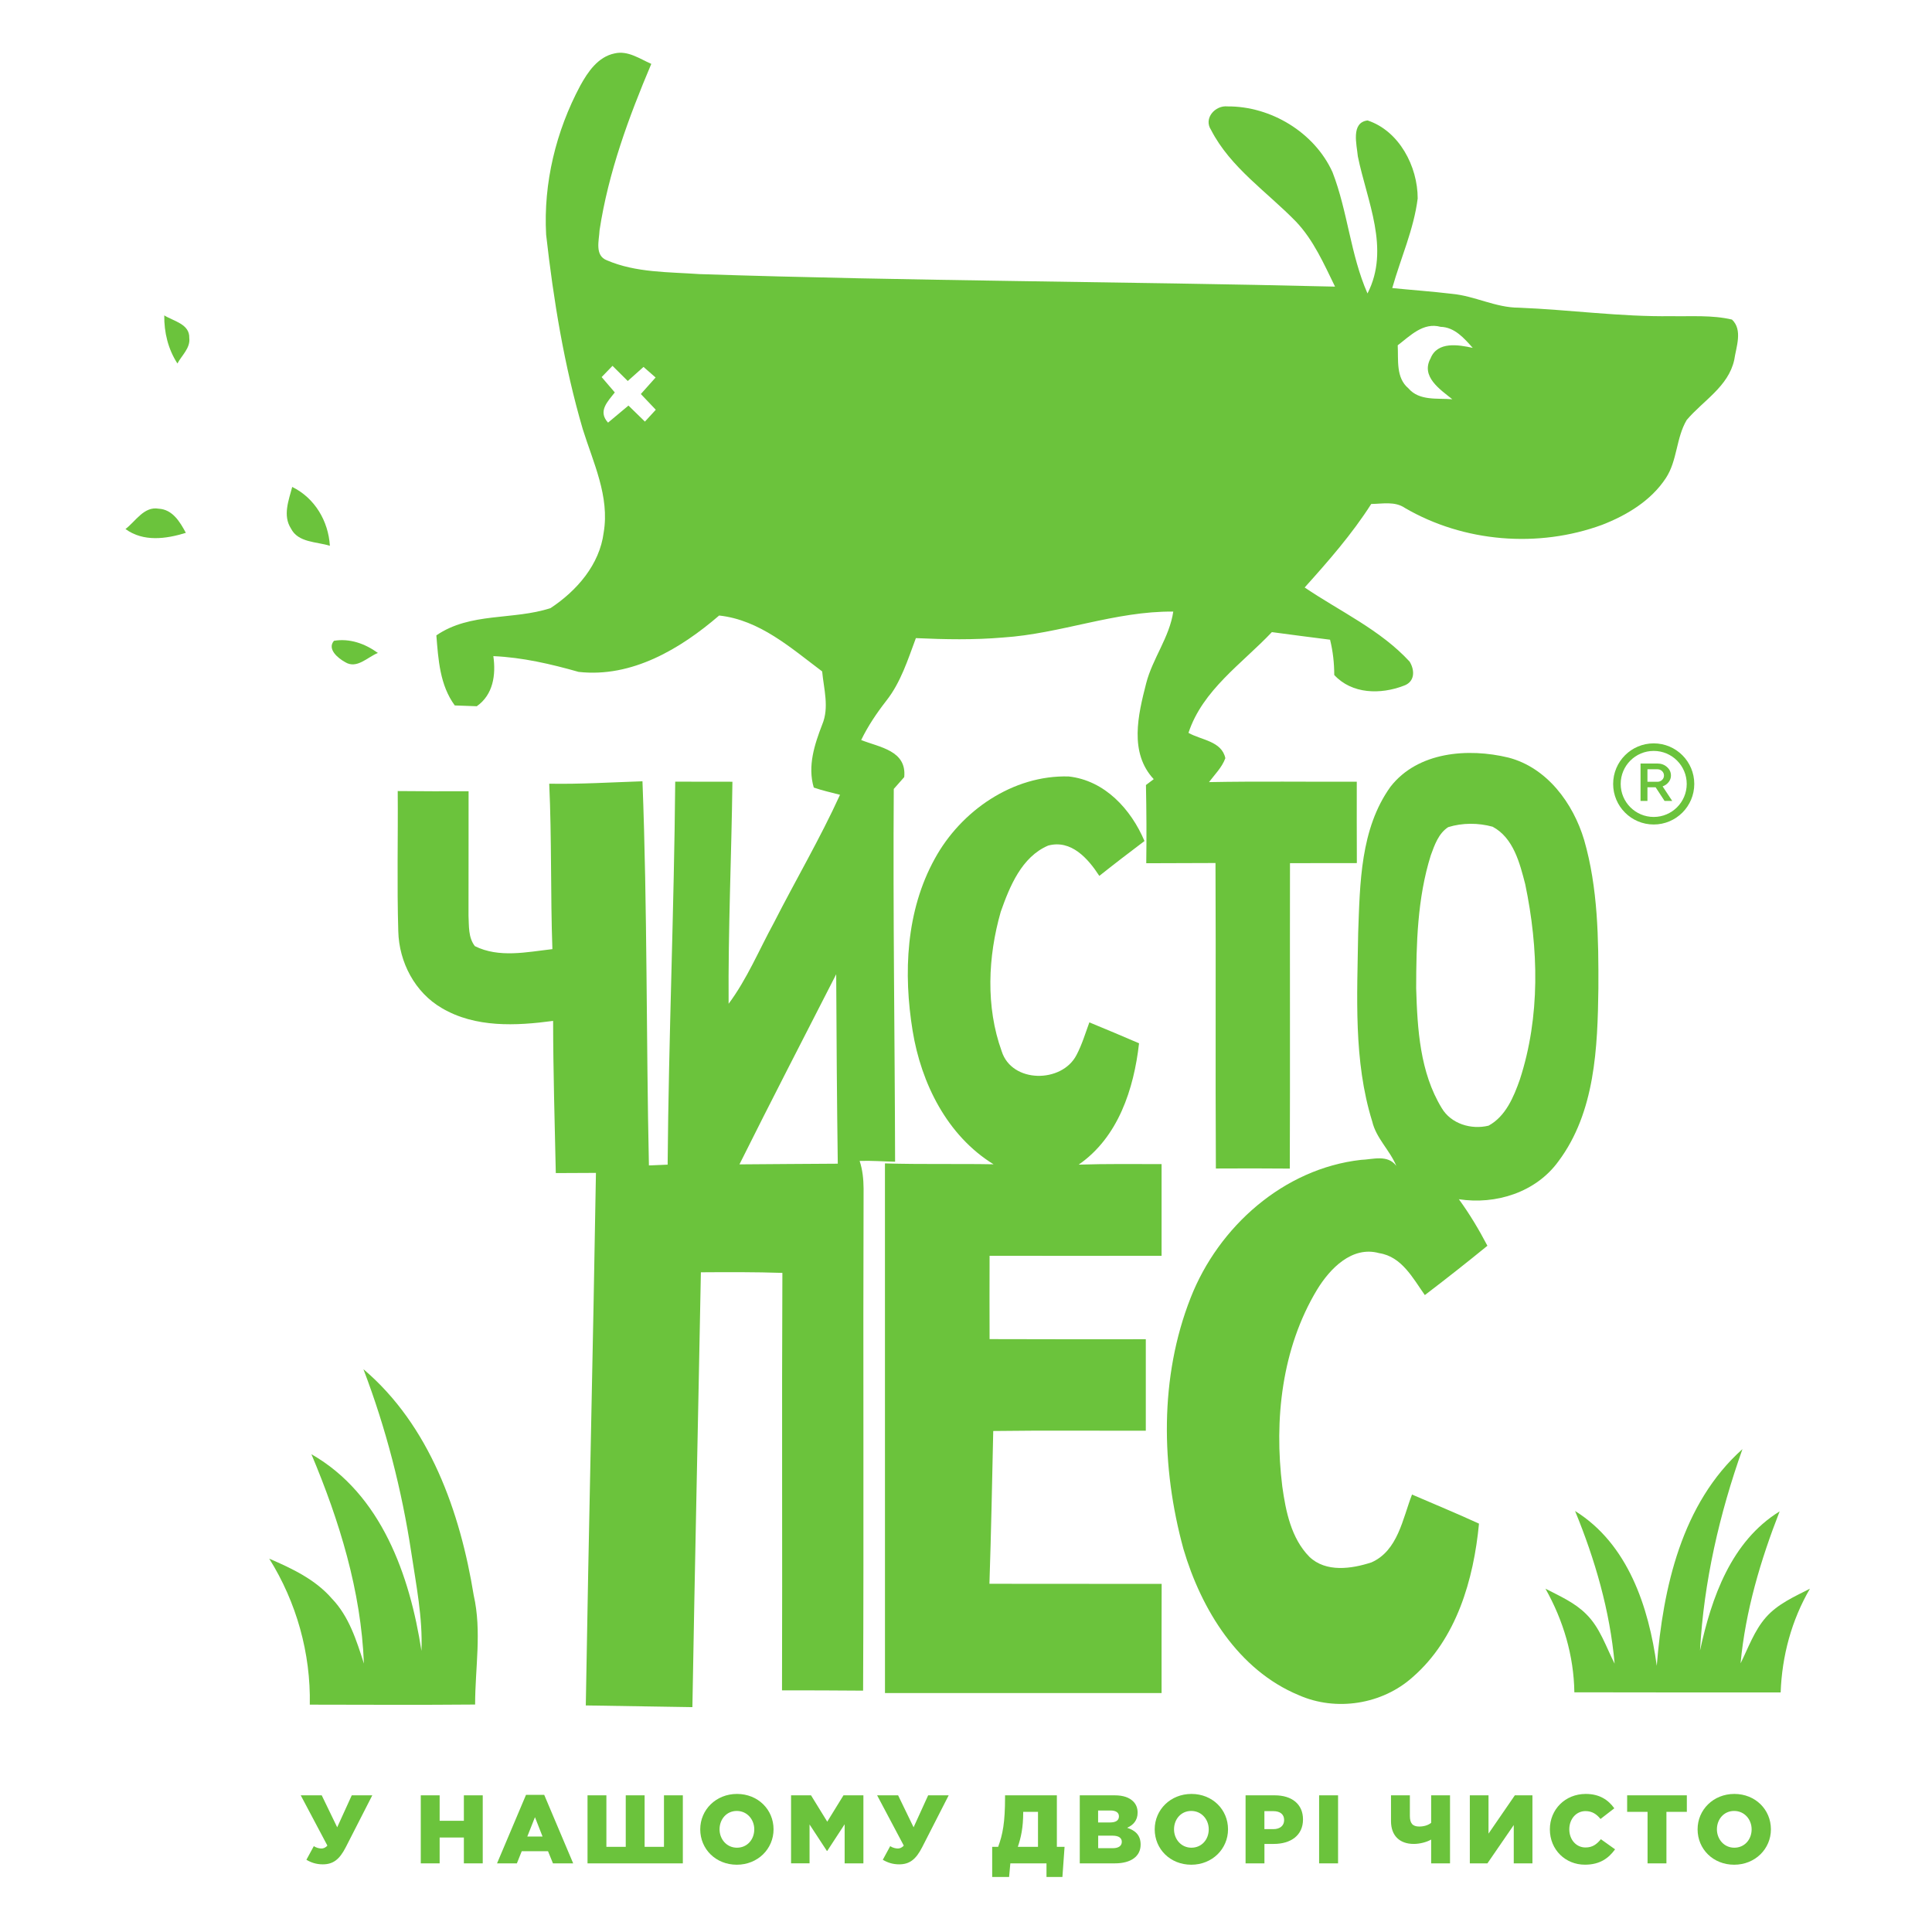 <?xml version="1.0" encoding="UTF-8"?>
<svg xmlns="http://www.w3.org/2000/svg" xmlns:xlink="http://www.w3.org/1999/xlink" version="1.1" id="Layer_1" x="0px" y="0px" viewBox="0 0 512 512" style="enable-background:new 0 0 512 512;" xml:space="preserve">
<style type="text/css">
	.st0{fill:#6BC33C;}
	.st1{fill:none;stroke:#6BC33C;stroke-width:2;stroke-miterlimit:10;}
</style>
<g>
	<path class="st0" d="M439.06,441.46c-2.12-15.55-7.6-32.29-21.65-41.03c5.31,12.92,9.24,26.49,10.48,40.45   c-2.3-4.47-3.85-9.51-7.53-13.12c-3.03-3.06-7.05-4.8-10.8-6.74c4.73,8.4,7.52,17.77,7.66,27.46c18.22,0.06,36.45,0.02,54.67,0.03   c0.35-9.66,2.88-19.12,7.76-27.49c-4.12,2.11-8.55,4.04-11.67,7.6c-3.09,3.52-4.65,8.05-6.71,12.18   c1.29-13.87,5.3-27.34,10.35-40.27c-12.86,7.95-18.06,22.87-21.1,36.89c1-18.22,5.15-36.21,11.25-53.39   C445.66,398.42,440.7,420.81,439.06,441.46z"></path>
	<path class="st0" d="M43.53,83.58c-0.05,4.51,1.01,8.93,3.49,12.75c1.14-2.16,3.48-4.1,3.14-6.78   C50.29,85.85,45.96,85.11,43.53,83.58z"></path>
	<path class="st0" d="M87.42,144.64c-0.39-6.55-4.01-12.67-9.98-15.6c-0.93,3.56-2.54,7.55-0.35,10.99   C78.99,143.84,83.91,143.53,87.42,144.64z"></path>
	<path class="st0" d="M234.53,448.67c24.43,0.02,48.86,0.02,73.3,0c0-9.64-0.02-19.28,0.02-28.92c-15.21-0.03-30.42,0-45.64-0.03   c0.45-13.49,0.71-26.99,1.01-40.49c13.47-0.18,26.96-0.05,40.43-0.08c0.02-8.08,0-16.18,0-24.24c-13.79,0-27.6,0.03-41.4-0.03   c-0.02-7.36-0.03-14.71,0-22.08c15.19,0,30.39,0.03,45.58,0v-24.3c-7.32,0-14.65-0.1-21.97,0.14c10.48-7.24,14.63-20.05,16-32.16   c-4.38-1.9-8.77-3.72-13.17-5.54c-1.06,2.9-1.95,5.89-3.4,8.64c-3.86,7.52-17.16,7.55-19.84-1.01   c-4.25-11.77-3.65-25.04-0.24-36.95c2.38-6.74,5.54-14.53,12.55-17.53c6.12-1.67,10.61,3.46,13.57,8.03   c3.94-3.14,7.95-6.2,11.97-9.24c-3.57-8.43-10.53-16.06-20.09-17.11c-14.76-0.42-28.55,9.09-35.49,21.81   c-7.64,13.81-8.35,30.34-5.86,45.63c2.27,13.89,9.14,27.75,21.44,35.34c-9.59-0.18-19.18,0.06-28.78-0.24   C234.54,355.1,234.54,401.88,234.53,448.67z"></path>
	<path class="st0" d="M360.65,307.38c-20.47,2.32-37.73,17.7-45.11,36.53c-8.3,21.08-7.84,44.92-1.92,66.57   c4.72,16.03,14.53,32.09,30.53,38.74c9.93,4.41,22.16,2.48,30.24-4.78c11.62-10.11,16.14-25.83,17.56-40.66   c-5.86-2.7-11.83-5.15-17.75-7.71c-2.49,6.41-3.73,14.87-10.75,17.98c-5.25,1.72-12.07,2.72-16.45-1.48   c-4.84-4.92-6.26-12.07-7.18-18.65c-2.2-17.7-0.13-36.63,9.21-52.13c3.4-5.58,9.27-11.7,16.48-9.69   c5.99,0.92,8.93,6.66,12.09,11.11c5.6-4.27,11.12-8.61,16.58-13.07c-2.24-4.28-4.72-8.43-7.56-12.33   c9.79,1.51,20.39-1.82,26.35-10.01c9.79-13.04,10.41-30.21,10.62-45.87c0.05-13.18-0.1-26.6-3.78-39.35   c-2.91-9.72-9.83-19.15-20.05-21.81c-10.69-2.59-24.01-1.59-31.27,7.73c-8,11.15-8.08,25.61-8.56,38.77   c-0.24,16.64-1.29,33.8,3.72,49.91c1.05,4.49,4.68,7.64,6.39,11.8C367.73,305.86,363.78,307.28,360.65,307.38z M379.17,226.68   c1-2.74,2.06-5.83,4.62-7.48c3.77-1.17,7.97-1.16,11.77-0.11c5.52,2.95,7.19,9.62,8.64,15.23c3.56,17,4.01,35.09-1.42,51.76   c-1.63,4.64-3.77,9.77-8.29,12.23c-4.6,1.13-9.95-0.47-12.43-4.68c-5.76-9.45-6.44-20.94-6.76-31.72   C375.32,250.1,375.61,238.04,379.17,226.68z"></path>
	<path class="st0" d="M91.43,175.45c3.11,1.98,5.99-1.35,8.72-2.41c-3.38-2.45-7.45-3.93-11.65-3.22   C86.62,172.02,89.6,174.45,91.43,175.45z"></path>
	<path class="st0" d="M105.55,246.84c0.21,8.16,4.41,16.19,11.56,20.33c8.87,5.23,19.64,4.7,29.47,3.38   c0.02,13.46,0.42,26.89,0.71,40.33c3.54-0.03,7.1-0.05,10.64-0.05c-0.77,47.04-1.92,94.07-2.69,141.13   c9.42,0.16,18.83,0.31,28.25,0.45c0.66-38.42,1.53-76.82,2.25-115.24c7.19-0.05,14.4-0.08,21.6,0.16   c-0.18,36.87,0.02,73.75-0.1,110.63c7.16,0.02,14.32,0,21.49,0.08c0.21-44.36-0.03-88.73,0.13-133.07   c-0.02-2.48-0.27-4.96-1.05-7.31c3.12-0.11,6.26,0.14,9.4,0.21c-0.08-32.93-0.58-65.84-0.35-98.79c0.69-0.77,2.08-2.35,2.77-3.14   c0.69-7.03-6.47-7.87-11.41-9.82c1.8-3.72,4.12-7.15,6.65-10.4c3.85-4.88,5.71-10.88,7.85-16.61c7.68,0.35,15.39,0.5,23.06-0.16   c15.24-0.98,29.79-7.03,45.15-6.87c-1.01,6.84-5.49,12.41-7.19,19.04c-2.14,8.35-4.54,18.33,2.01,25.37   c-0.51,0.39-1.55,1.16-2.06,1.55c0.14,6.9,0.18,13.81,0.08,20.73c6.12-0.03,12.23-0.03,18.35-0.06c0.13,26.99-0.05,53.98,0.1,80.96   c6.53-0.05,13.05-0.03,19.59,0.02c0.1-26.99,0-53.97,0.05-80.94c5.91,0,11.81,0,17.72-0.02c-0.03-7.18-0.03-14.37-0.02-21.57   c-13.05,0.06-26.12-0.14-39.16,0.11c1.53-2.04,3.44-3.89,4.33-6.34c-0.97-4.55-6.37-4.78-9.77-6.71   c3.73-11.36,14.2-18.35,22.1-26.7c5.13,0.68,10.27,1.37,15.42,2.01c0.76,3.06,1.11,6.2,1.11,9.35c4.7,5.1,12.28,5.2,18.38,2.86   c2.99-1,3.04-4.04,1.59-6.41c-7.79-8.45-18.43-13.28-27.81-19.64c6.31-7.02,12.55-14.15,17.64-22.13c2.98-0.03,6.26-0.77,8.92,1.05   c15.61,9.11,35.34,10.7,52.29,4.47c6.53-2.54,12.94-6.39,16.87-12.38c3.06-4.65,2.7-10.64,5.52-15.39   c4.36-5.15,11.04-8.84,12.6-15.93c0.5-3.43,2.32-7.93-0.6-10.69c-5.26-1.24-10.74-0.8-16.08-0.9c-13.52,0.19-26.93-1.71-40.41-2.25   c-6.15,0-11.67-3.12-17.72-3.67c-5.26-0.63-10.56-1-15.82-1.53c2.24-7.92,5.71-15.55,6.74-23.74c0.02-8.47-4.89-17.91-13.28-20.68   c-4.49,0.56-2.86,6.42-2.58,9.51c2.41,11.86,8.63,24.5,2.56,36.34c-4.52-10.27-5.23-21.71-9.27-32.14   c-4.78-10.54-16.34-17.51-27.83-17.43c-3.27-0.34-6.41,3.17-4.36,6.23c5.13,9.99,14.86,16.42,22.53,24.32   c4.65,4.91,7.39,11.2,10.33,17.21c-56.14-1.37-112.31-1.46-168.45-3.32c-8.21-0.58-16.82-0.35-24.5-3.65   c-3.33-1.26-2.08-5.3-1.96-7.98c2.33-15.29,7.71-29.9,13.71-44.08c-3.07-1.34-6.2-3.61-9.74-2.77c-4.38,0.9-7.07,4.88-9.08,8.53   c-6.44,12.04-9.8,25.83-9.05,39.5c1.96,17.38,4.78,34.73,9.71,51.55c2.77,8.87,7.16,17.83,5.54,27.39   c-1.08,8.51-7.13,15.43-14.07,20.02c-9.9,3.25-21.29,1.05-30.27,7.23c0.52,6.44,0.92,13.17,4.88,18.57   c1.46,0.05,4.38,0.16,5.83,0.21c4.36-3.07,5.1-8.32,4.39-13.28c7.71,0.34,15.21,2.08,22.61,4.18c14.07,1.58,26.94-6.08,37.23-14.94   c10.75,1.17,19.01,8.59,27.3,14.81c0.43,4.65,1.92,9.54,0.02,14.07c-2.04,5.28-3.93,11.02-2.24,16.71c2.27,0.8,4.62,1.3,6.95,1.92   c-5.28,11.59-11.75,22.58-17.53,33.93c-3.93,7.19-7.08,14.86-11.99,21.45c-0.14-19.6,0.76-39.24,1.01-58.84   c-5.05-0.02-10.11-0.02-15.16-0.02c-0.29,33.83-1.74,67.66-2.01,101.49c-1.24,0.05-3.72,0.16-4.96,0.21   c-0.74-33.93-0.4-67.9-1.71-101.8c-8.24,0.27-16.46,0.79-24.71,0.64c0.68,14.6,0.32,29.23,0.84,43.84   c-6.78,0.77-14.12,2.4-20.54-0.79c-1.79-2.3-1.55-5.38-1.69-8.1c-0.02-10.99,0.05-21.97,0.02-32.95   c-6.26,0.02-12.52,0.02-18.78-0.05C105.5,222.06,105.18,234.47,105.55,246.84z M381.76,86.61c3.73,0.1,6.24,3.01,8.53,5.58   c-3.75-0.82-9.35-1.79-11.17,2.77c-2.66,4.84,2.54,8.26,5.76,10.85c-3.93-0.34-8.74,0.5-11.64-2.9c-3.36-2.83-2.62-7.5-2.83-11.4   C373.7,89,377.16,85.35,381.76,86.61z M170.91,111.73c-1.46-1.42-2.91-2.83-4.36-4.25c-1.8,1.51-3.61,3.01-5.41,4.52   c-2.77-3.01-0.11-5.58,1.79-8c-1.17-1.35-2.33-2.72-3.49-4.07c0.72-0.74,2.17-2.24,2.88-2.98c1.35,1.34,2.7,2.69,4.04,4.02   c1.4-1.24,2.78-2.49,4.18-3.73c0.8,0.71,2.4,2.11,3.2,2.8c-1.3,1.46-2.62,2.91-3.91,4.38c1.3,1.38,2.62,2.77,3.96,4.17   C173.06,109.38,171.61,110.94,170.91,111.73z M221.6,258.19c0.08,16.72,0.19,33.46,0.42,50.2c-8.69,0.08-17.38,0.08-26.06,0.18   C204.37,291.7,213.03,274.96,221.6,258.19z"></path>
	<path class="st0" d="M82.1,451.75c14.61,0.02,29.21,0.1,43.81-0.03c0-9.66,1.8-19.39-0.37-28.95   c-3.59-22.1-11.68-45.05-29.23-59.92c5.97,15.64,10.17,31.98,12.68,48.54c1.29,8.64,3.06,17.32,2.7,26.11   c-3.06-19.94-10.64-41.57-29.16-52.11c7.4,17.59,13.18,36.29,13.91,55.48c-1.96-6.12-3.94-12.51-8.5-17.24   c-4.39-5.07-10.57-7.97-16.59-10.57C78.56,424.58,82.37,438.13,82.1,451.75z"></path>
	<path class="st0" d="M42.04,134.81c-3.89-0.68-6.1,3.36-8.79,5.39c4.76,3.46,10.72,2.64,16,1.01C47.7,138.3,45.72,135,42.04,134.81   z"></path>
	<g>
		<path class="st0" d="M81.2,492.86l1.96-3.61c0.7,0.46,1.49,0.62,2.03,0.62c0.44,0,1.03-0.15,1.57-0.77l-7.06-13.32h5.56l4.1,8.47    l3.86-8.47h5.44l-7.03,13.76c-1.65,3.22-3.32,4.53-6.11,4.53C83.8,494.07,82.41,493.58,81.2,492.86z"></path>
		<path class="st0" d="M111.51,475.78h5v6.75h6.42v-6.75h5v18.03h-5v-6.85h-6.42v6.85h-5V475.78z"></path>
		<path class="st0" d="M139.4,475.65h4.82l7.68,18.16h-5.36l-1.31-3.22h-6.96l-1.29,3.22h-5.26L139.4,475.65z M143.78,486.7    l-2.01-5.13l-2.03,5.13H143.78z"></path>
		<path class="st0" d="M155.7,475.78h5v13.65h5.13v-13.65h5v13.65h5.13v-13.65h5v18.03H155.7V475.78z"></path>
		<path class="st0" d="M185.57,484.79c0-5.18,4.17-9.38,9.74-9.38s9.69,4.15,9.69,9.38c0,5.18-4.17,9.38-9.74,9.38    C189.69,494.17,185.57,490.03,185.57,484.79z M199.89,484.79c0-2.6-1.88-4.87-4.64-4.87c-2.73,0-4.56,2.22-4.56,4.87    c0,2.6,1.88,4.87,4.61,4.87C198.06,489.66,199.89,487.45,199.89,484.79z"></path>
		<path class="st0" d="M209.65,475.78h5.28l4.3,6.98l4.3-6.98h5.28v18.03h-4.97v-10.36l-4.61,7.06h-0.1l-4.59-7.01v10.3h-4.9V475.78    z"></path>
		<path class="st0" d="M233.95,492.86l1.96-3.61c0.7,0.46,1.49,0.62,2.03,0.62c0.44,0,1.03-0.15,1.57-0.77l-7.06-13.32h5.56    l4.1,8.47l3.86-8.47h5.44l-7.03,13.76c-1.65,3.22-3.32,4.53-6.11,4.53C236.56,494.07,235.17,493.58,233.95,492.86z"></path>
		<path class="st0" d="M262.92,489.43h1.6c1.21-3.27,1.83-6.42,1.83-13.19v-0.46h13.73v13.65h2.04l-0.57,7.99h-4.22v-3.61h-9.58    l-0.33,3.61h-4.48V489.43z M275.08,489.43v-9.27h-3.92v0.18c0,3.99-0.59,6.62-1.42,9.09H275.08z"></path>
		<path class="st0" d="M286.15,475.78h9.25c2.27,0,3.86,0.57,4.92,1.62c0.72,0.72,1.16,1.68,1.16,2.96c0,2.09-1.19,3.32-2.78,4.02    c2.19,0.72,3.58,1.96,3.58,4.46c0,3.09-2.53,4.97-6.83,4.97h-9.3V475.78z M294.16,482.97c1.52,0,2.37-0.52,2.37-1.62    c0-0.98-0.77-1.55-2.27-1.55h-3.25v3.17H294.16z M294.89,489.79c1.52,0,2.4-0.59,2.4-1.7c0-0.98-0.77-1.62-2.45-1.62h-3.81v3.32    H294.89z"></path>
		<path class="st0" d="M306.01,484.79c0-5.18,4.17-9.38,9.74-9.38c5.57,0,9.69,4.15,9.69,9.38c0,5.18-4.17,9.38-9.74,9.38    C310.13,494.17,306.01,490.03,306.01,484.79z M320.33,484.79c0-2.6-1.88-4.87-4.64-4.87c-2.73,0-4.56,2.22-4.56,4.87    c0,2.6,1.88,4.87,4.61,4.87C318.5,489.66,320.33,487.45,320.33,484.79z"></path>
		<path class="st0" d="M330.08,475.78h7.73c4.56,0,7.5,2.34,7.5,6.39c0,4.25-3.27,6.49-7.75,6.49h-2.47v5.15h-5V475.78z     M337.45,484.74c1.78,0,2.86-0.93,2.86-2.4c0-1.55-1.08-2.37-2.88-2.37h-2.35v4.77H337.45z"></path>
		<path class="st0" d="M349.58,475.78h5.02v18.03h-5.02V475.78z"></path>
		<path class="st0" d="M379.27,487.5c-1.19,0.7-3.04,1.16-4.61,1.16c-3.79,0-6.03-2.24-6.03-6.03v-6.85h5v5.44    c0,1.93,0.7,2.83,2.47,2.83c1.21,0,2.37-0.33,3.17-0.98v-7.29h5v18.03h-5V487.5z"></path>
		<path class="st0" d="M389.52,475.78h4.95v10.15l6.98-10.15h4.66v18.03h-4.95v-10.15l-6.98,10.15h-4.66V475.78z"></path>
		<path class="st0" d="M410.73,484.79c0-5.25,4.04-9.38,9.51-9.38c3.68,0,5.98,1.6,7.57,3.81l-3.66,2.83    c-1.03-1.29-2.24-2.09-3.97-2.09c-2.52,0-4.3,2.14-4.3,4.82c0,2.7,1.78,4.82,4.3,4.82c1.88,0,2.99-0.88,4.07-2.19l3.76,2.68    c-1.7,2.34-3.99,4.07-7.99,4.07C414.88,494.17,410.73,490.23,410.73,484.79z"></path>
		<path class="st0" d="M436.62,480.16h-5.41v-4.38h15.82v4.38h-5.41v13.65h-5V480.16z"></path>
		<path class="st0" d="M449.88,484.79c0-5.18,4.17-9.38,9.74-9.38c5.57,0,9.69,4.15,9.69,9.38c0,5.18-4.17,9.38-9.74,9.38    C454,494.17,449.88,490.03,449.88,484.79z M464.2,484.79c0-2.6-1.88-4.87-4.64-4.87c-2.73,0-4.56,2.22-4.56,4.87    c0,2.6,1.88,4.87,4.61,4.87C462.37,489.66,464.2,487.45,464.2,484.79z"></path>
	</g>
</g>
<g>
	<g>
		<path class="st0" d="M441.12,212.25l-2.36-3.61h-2.17v3.61h-1.83v-9.91h4.47c1,0,1.85,0.31,2.54,0.93    c0.7,0.62,1.05,1.37,1.05,2.26c0,0.63-0.2,1.21-0.61,1.73c-0.41,0.52-0.94,0.9-1.6,1.14l2.54,3.85H441.12z M436.59,203.87v3.31    h2.63c0.49,0,0.9-0.16,1.24-0.48c0.34-0.32,0.51-0.71,0.51-1.18c0-0.46-0.17-0.85-0.51-1.18c-0.34-0.32-0.75-0.48-1.24-0.48    H436.59z"></path>
	</g>
	<circle class="st1" cx="438.25" cy="207.75" r="9.75"></circle>
</g>
</svg>
